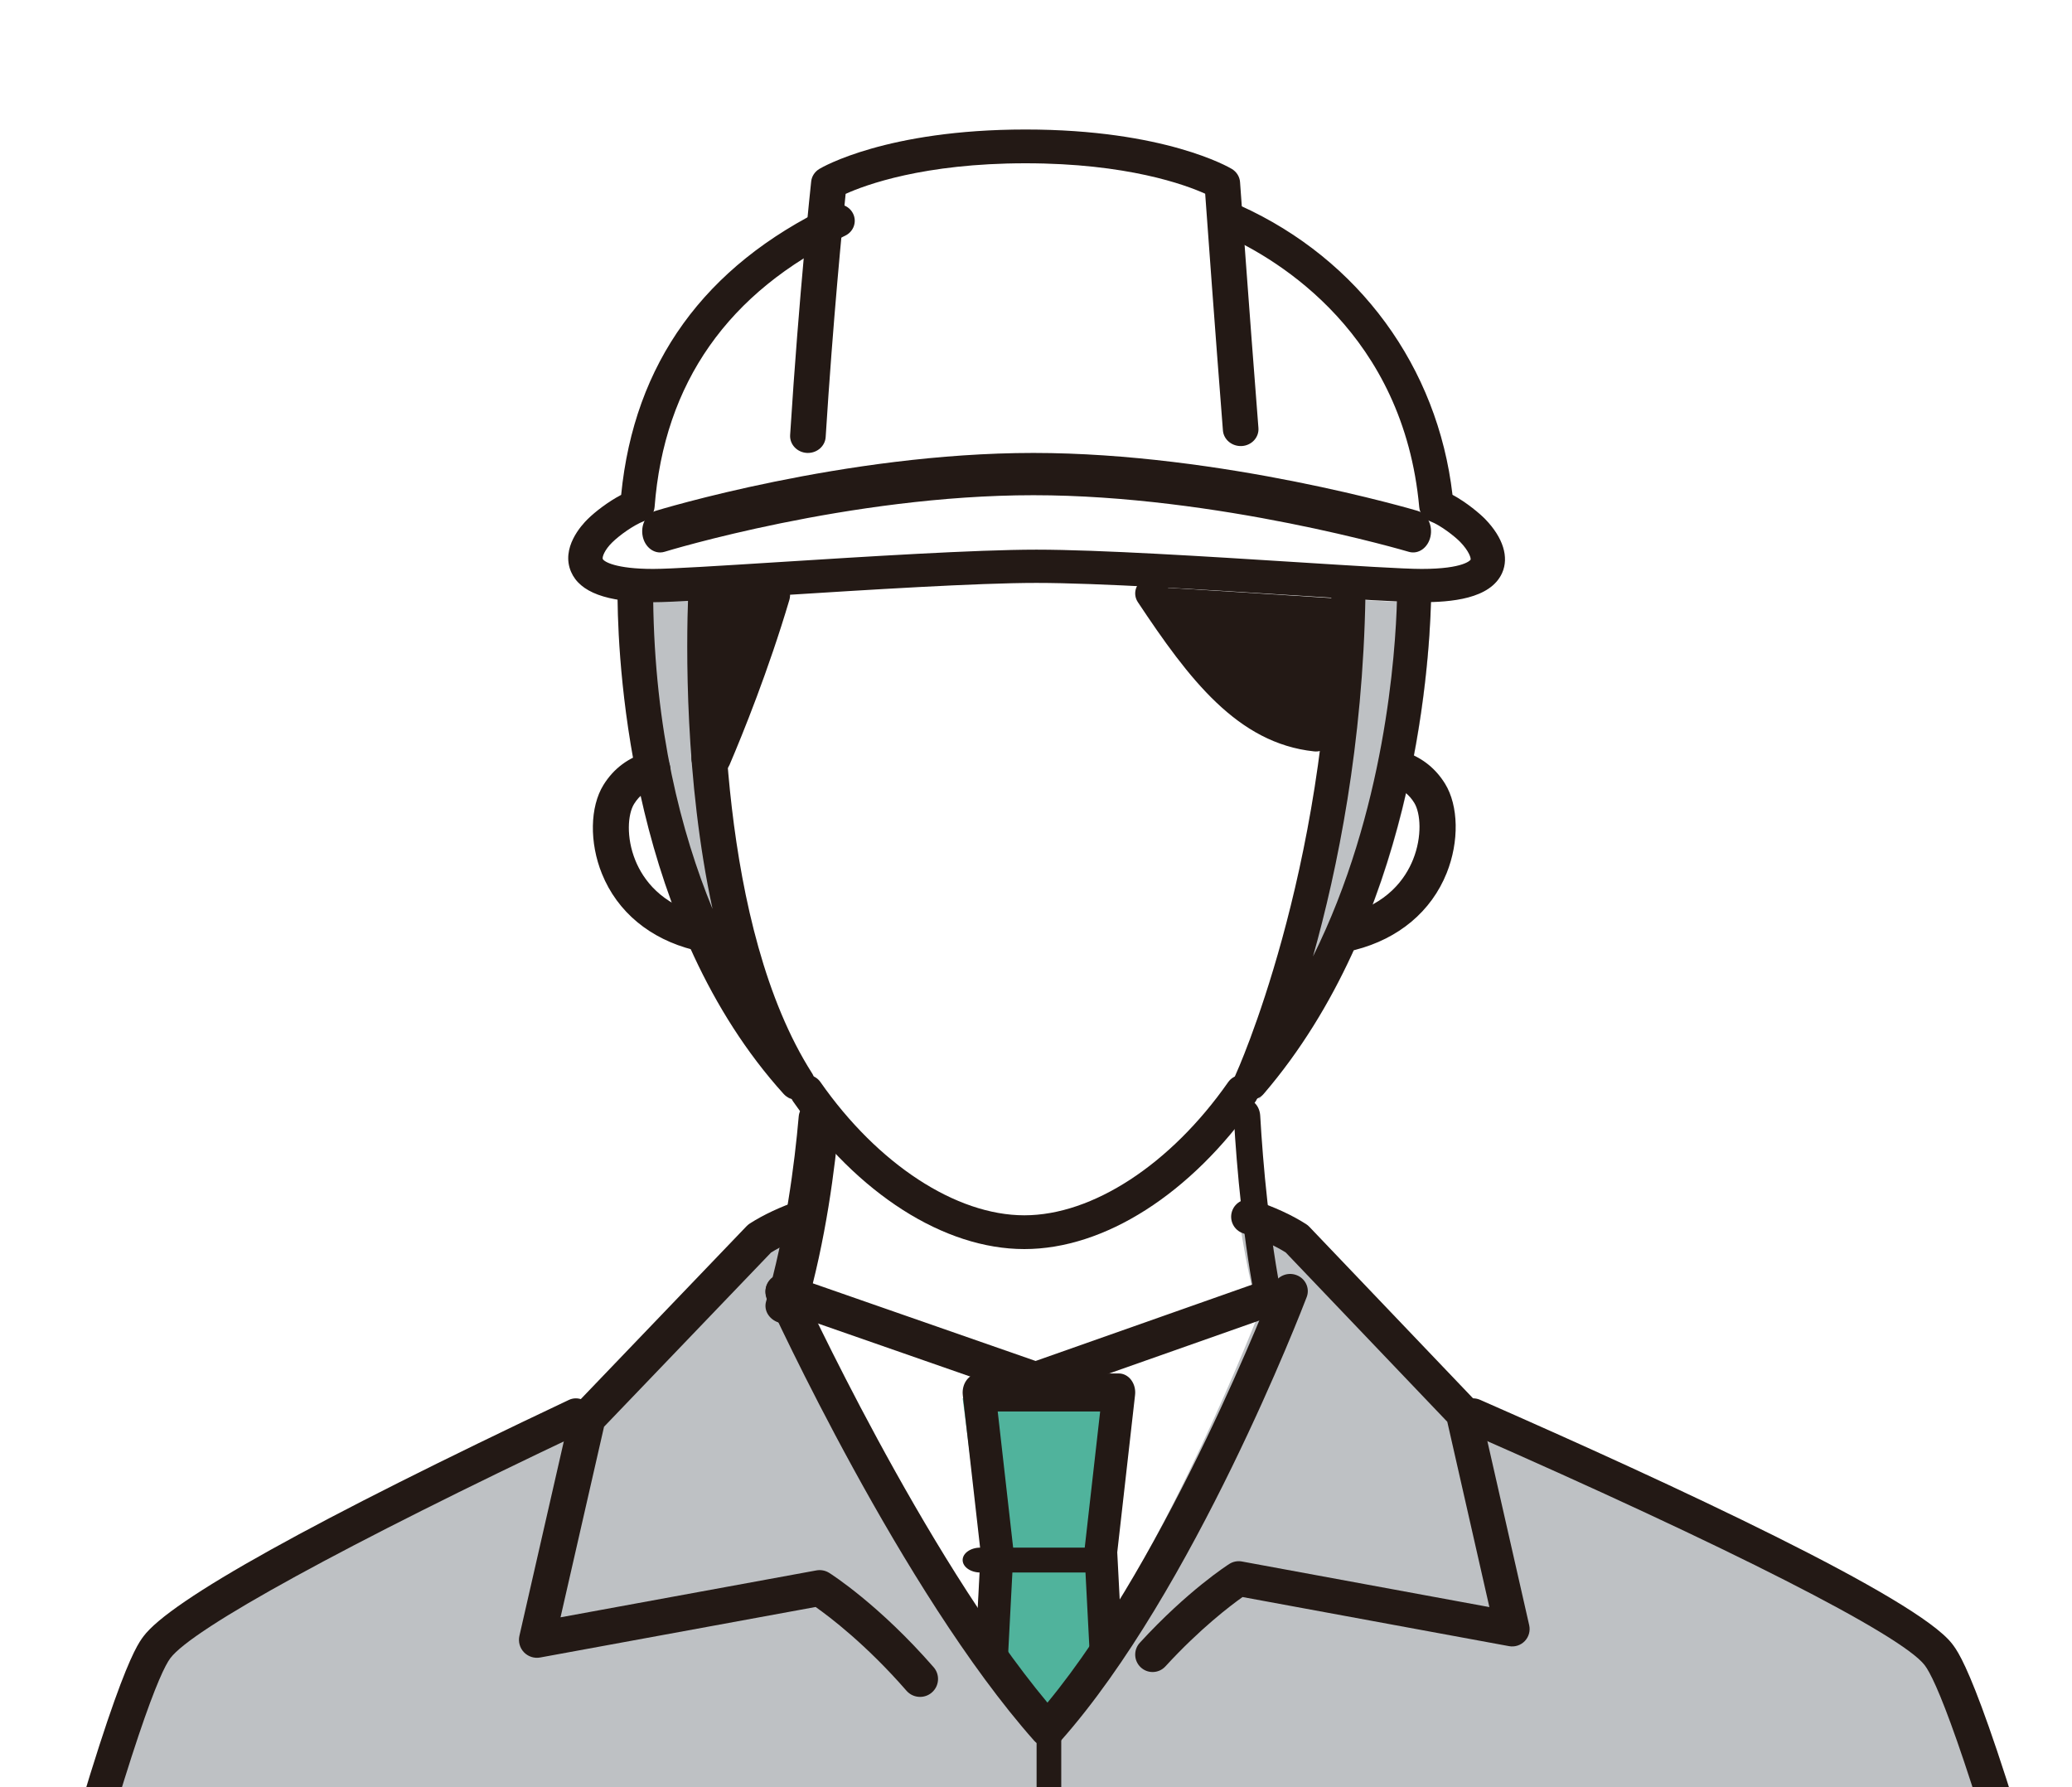 <svg width="80" height="69" fill="none" xmlns="http://www.w3.org/2000/svg"><rect width="100%" height="100%" fill="#808080" stroke="none"/><g clip-path="url(#clip0_2089_14574)"><rect width="80" height="69" fill="white"/><path d="M74.567 63.645C72.706 61.244 53.299 53.026 53.299 53.026H27.163C27.163 53.026 8.292 61.244 6.431 63.645C5.529 64.808 3.649 70.983 1.951 77.04H79.047C77.349 70.983 75.469 64.808 74.567 63.645Z" fill="#BEC1C4"/><path d="M44.483 64.077C46.257 62.123 47.744 61.171 47.744 61.171L58.106 63.098L56.249 54.845L49.944 48.173C47.392 46.519 42.379 46.284 39.681 46.308C37.023 46.266 31.788 46.463 29.149 48.173L22.844 54.845L20.986 63.098L31.349 61.171C31.349 61.171 33.078 62.278 35.03 64.553L44.483 64.077Z" fill="#BEC1C4"/><path d="M48.59 50.74C47.316 45.898 47.313 40.54 47.313 40.54H31.718C31.718 40.54 31.714 45.712 30.506 50.486C31.793 53.257 35.881 61.715 39.972 66.474C43.945 61.853 47.391 53.745 48.59 50.74Z" fill="white"/><path d="M50.694 35.961C50.217 37.926 49.654 39.744 49.02 40.909C46.937 44.734 43.107 48.224 39.189 48.224C35.271 48.224 31.442 44.734 29.359 40.909C28.725 39.745 28.162 37.93 27.686 35.967C27.686 35.967 26.449 27.302 26.742 23.268C27.035 19.235 30.744 12.684 39.034 12.684C47.324 12.684 50.754 20.793 51.298 23.268C51.842 25.744 50.694 35.961 50.694 35.961Z" fill="white"/><path d="M53.117 29.618C53.769 27.593 54.657 24.037 54.151 20.851C53.675 17.857 51.925 14.52 49.207 12.183C47.146 10.472 42.874 8.456 38.245 8.906C32.061 9.509 30.987 12.682 30.987 12.682C30.987 12.682 25.131 15.33 24.813 22.707C24.677 25.867 25.327 28.129 25.932 29.619L27.396 29.974C27.396 29.974 28.804 26.477 29.777 22.599C30.777 18.616 33.079 15.807 33.079 15.806C33.102 15.783 36.067 12.455 40.327 16.926C44.225 21.017 46.271 28.149 50.999 28.681C51.136 29.15 51.253 29.615 51.325 29.974L53.117 29.618Z" fill="#231915"/><path d="M50.384 35.661C55.162 35.661 55.745 31.429 54.964 30.087C53.862 28.193 51.226 29.381 51.226 29.381L49.914 29.864L49.541 35.737L50.384 35.661Z" fill="white"/><path d="M28.712 35.661C23.933 35.661 23.351 31.429 24.132 30.087C25.233 28.193 27.869 29.381 27.869 29.381L29.181 29.864L29.555 35.737L28.712 35.661Z" fill="white"/><path d="M48.59 50.404L39.972 53.422L30.506 50.145C31.793 52.975 35.881 61.613 39.972 66.474C43.945 61.754 47.391 53.473 48.59 50.404Z" fill="white"/><path d="M42.353 63.269L42.142 59.705L42.879 53.987H37.168L37.905 59.705L37.689 63.347C38.454 64.482 39.239 65.546 40.023 66.474C40.826 65.525 41.607 64.433 42.353 63.269Z" fill="#50B39C"/><path d="M30.506 42.461C24.463 34.913 24.798 22.568 24.798 22.568L27.324 22.29C27.324 22.29 26.53 35.422 30.506 42.461Z" fill="#BEC1C4"/><path d="M52.576 22.29L55.251 22.619C55.251 22.619 55.508 34.637 48.59 42.461C48.59 42.461 52.576 34.125 52.576 22.29Z" fill="#BEC1C4"/><path d="M56.569 21.06C56.342 20.819 55.692 20.277 55.147 20.068C54.61 14.016 50.773 10.29 47.036 8.628C46.982 7.858 46.951 7.405 46.951 7.405C46.951 7.405 44.642 5.96 39.539 5.96C34.436 5.96 32.127 7.405 32.127 7.405C32.127 7.405 32.081 7.835 32.01 8.599C28.135 10.429 24.439 13.768 23.968 20.068C23.428 20.282 22.816 20.753 22.509 21.06C21.875 21.691 21.029 23.25 24.582 23.25C26.328 23.25 35.627 22.481 39.539 22.481C43.59 22.481 52.763 23.25 54.57 23.25C58.123 23.25 57.176 21.701 56.569 21.06Z" fill="white"/><path d="M35.524 65.513C35.329 65.513 35.136 65.433 34.999 65.275C33.445 63.49 32.02 62.414 31.491 62.042L20.857 63.992C20.627 64.035 20.392 63.958 20.23 63.791C20.069 63.623 20.003 63.385 20.054 63.158L22.011 54.589C22.039 54.467 22.099 54.355 22.186 54.265L28.827 47.338C28.865 47.299 28.908 47.264 28.954 47.234C29.481 46.897 30.122 46.597 30.858 46.342C31.22 46.215 31.616 46.406 31.742 46.768C31.868 47.129 31.677 47.523 31.314 47.648C30.714 47.857 30.195 48.095 29.772 48.356L23.322 55.083L21.642 62.441L31.52 60.63C31.692 60.598 31.87 60.633 32.017 60.726C32.095 60.775 33.949 61.957 36.048 64.368C36.299 64.656 36.268 65.094 35.978 65.344C35.847 65.458 35.685 65.513 35.524 65.513Z" fill="#231915"/><path d="M44.502 64.553C44.339 64.553 44.177 64.494 44.048 64.376C43.774 64.124 43.756 63.699 44.007 63.425C45.854 61.41 47.401 60.42 47.466 60.379C47.609 60.288 47.781 60.255 47.947 60.285L57.505 62.046L55.88 54.892L49.639 48.352C49.195 48.077 48.643 47.829 47.995 47.614C47.643 47.497 47.452 47.117 47.569 46.764C47.686 46.411 48.066 46.22 48.419 46.337C49.204 46.598 49.881 46.909 50.43 47.261C50.475 47.29 50.516 47.324 50.553 47.363L56.98 54.097C57.063 54.185 57.122 54.294 57.149 54.413L59.042 62.743C59.092 62.964 59.028 63.195 58.872 63.358C58.715 63.521 58.487 63.595 58.265 63.554L47.975 61.658C47.511 61.987 46.333 62.878 44.997 64.335C44.864 64.48 44.683 64.553 44.502 64.553Z" fill="#231915"/><path d="M79.329 78C79.036 78 78.767 77.805 78.684 77.508C75.797 67.192 74.704 64.796 74.31 64.286C73.4 63.111 66.783 59.743 56.608 55.279C56.268 55.13 56.113 54.732 56.261 54.391C56.409 54.05 56.805 53.895 57.144 54.043C64.7 57.359 73.995 61.683 75.368 63.459C75.669 63.848 76.585 65.032 79.975 77.143C80.075 77.501 79.867 77.874 79.511 77.974C79.45 77.992 79.389 78 79.329 78Z" fill="#231915"/><path d="M1.657 78C1.599 78 1.539 77.992 1.479 77.974C1.13 77.871 0.927 77.492 1.025 77.126C4.345 64.783 5.242 63.575 5.537 63.179C6.575 61.783 12.102 58.711 21.964 54.048C22.294 53.892 22.684 54.045 22.833 54.391C22.982 54.737 22.835 55.144 22.505 55.3C13.384 59.613 7.428 62.874 6.574 64.022C6.188 64.542 5.117 66.984 2.289 77.499C2.208 77.802 1.944 78 1.657 78Z" fill="#231915"/><path d="M40.499 78C40.236 78 40.023 77.709 40.023 77.349V67.124C40.023 66.765 40.236 66.474 40.499 66.474C40.762 66.474 40.975 66.765 40.975 67.124V77.349C40.975 77.709 40.762 78 40.499 78Z" fill="#231915"/><path d="M30.342 51.105C30.278 51.105 30.213 51.099 30.148 51.084C29.727 50.99 29.472 50.615 29.579 50.245C30.332 47.648 30.68 44.925 30.839 43.098C30.873 42.718 31.249 42.433 31.684 42.462C32.117 42.492 32.441 42.823 32.408 43.203C32.244 45.084 31.884 47.892 31.104 50.585C31.014 50.897 30.693 51.105 30.342 51.105Z" fill="#231915"/><path d="M39.986 53.987C39.912 53.987 39.839 53.974 39.769 53.95L30.017 50.551C29.662 50.427 29.471 50.029 29.59 49.662C29.711 49.295 30.097 49.096 30.452 49.222L39.985 52.544L48.643 49.492C48.998 49.366 49.385 49.562 49.506 49.929C49.627 50.296 49.438 50.695 49.082 50.82L40.206 53.949C40.134 53.974 40.06 53.987 39.986 53.987Z" fill="#231915"/><path d="M49.032 51.105C48.806 51.105 48.6 50.908 48.54 50.609C47.996 47.922 47.75 45.084 47.64 43.176C47.619 42.81 47.829 42.49 48.11 42.463C48.389 42.433 48.635 42.709 48.657 43.076C48.764 44.928 49.001 47.68 49.525 50.269C49.597 50.624 49.435 50.989 49.163 51.083C49.119 51.098 49.075 51.105 49.032 51.105Z" fill="#231915"/><path d="M40.444 67.434C40.246 67.434 40.057 67.35 39.928 67.204C34.817 61.441 29.824 50.577 29.614 50.118C29.461 49.783 29.616 49.391 29.959 49.242C30.302 49.093 30.706 49.243 30.859 49.578C30.908 49.685 35.636 59.972 40.442 65.735C45.181 59.988 49.133 49.723 49.174 49.617C49.305 49.273 49.697 49.098 50.05 49.226C50.403 49.354 50.583 49.736 50.451 50.079C50.275 50.539 46.084 61.424 40.96 67.204C40.83 67.35 40.642 67.434 40.444 67.434Z" fill="#231915"/><path d="M38.293 64.553C38.281 64.553 38.267 64.552 38.255 64.551C37.906 64.527 37.64 64.179 37.661 63.774L37.862 59.932L37.173 53.856C37.15 53.646 37.205 53.435 37.325 53.276C37.445 53.117 37.618 53.026 37.8 53.026H43.198C43.38 53.026 43.554 53.117 43.674 53.276C43.794 53.435 43.849 53.646 43.825 53.856L43.137 59.932L43.333 63.691C43.354 64.096 43.088 64.443 42.739 64.467C42.391 64.495 42.091 64.184 42.07 63.779L41.871 59.95C41.868 59.903 41.87 59.856 41.875 59.81L42.477 54.494H38.522L39.124 59.81C39.129 59.857 39.13 59.903 39.128 59.95L38.924 63.863C38.904 64.253 38.625 64.553 38.293 64.553Z" fill="#231915"/><path d="M42.193 60.711H37.853C37.475 60.711 37.168 60.495 37.168 60.23C37.168 59.965 37.475 59.75 37.853 59.75H42.193C42.572 59.75 42.879 59.965 42.879 60.23C42.879 60.495 42.572 60.711 42.193 60.711Z" fill="#231915"/><path d="M39.55 48.224C36.453 48.224 33.116 46.095 30.624 42.528C30.419 42.234 30.488 41.828 30.778 41.62C31.069 41.412 31.471 41.481 31.677 41.776C33.894 44.949 36.911 46.92 39.55 46.92C42.187 46.92 45.202 44.95 47.419 41.78C47.625 41.486 48.027 41.416 48.318 41.624C48.608 41.832 48.677 42.239 48.472 42.533C45.98 46.096 42.644 48.224 39.55 48.224Z" fill="#231915"/><path d="M31.194 17.487C31.18 17.487 31.166 17.486 31.152 17.486C30.773 17.464 30.485 17.155 30.507 16.796C30.85 11.351 31.315 7.048 31.32 7.005C31.341 6.807 31.458 6.628 31.636 6.521C31.739 6.459 34.232 5 39.597 5C44.963 5 47.456 6.459 47.559 6.521C47.745 6.633 47.863 6.821 47.878 7.028C47.881 7.075 48.214 11.756 48.588 16.522C48.616 16.881 48.332 17.194 47.954 17.22C47.575 17.244 47.245 16.977 47.217 16.618C46.903 12.614 46.618 8.671 46.532 7.479C45.774 7.137 43.525 6.304 39.597 6.304C35.652 6.304 33.4 7.145 32.65 7.485C32.534 8.608 32.164 12.342 31.879 16.874C31.857 17.22 31.555 17.487 31.194 17.487Z" fill="#231915"/><path d="M54.887 23.25C54.149 23.25 52.31 23.133 49.983 22.986C46.603 22.772 42.397 22.505 40.017 22.505C37.718 22.505 33.501 22.772 30.111 22.986C27.777 23.133 25.933 23.25 25.22 23.25C23.426 23.25 22.388 22.866 22.048 22.075C21.652 21.154 22.445 20.28 22.698 20.034C22.996 19.743 23.487 19.367 23.983 19.106C24.484 14.024 27.194 10.271 32.044 7.948C32.373 7.791 32.771 7.921 32.933 8.239C33.096 8.557 32.961 8.942 32.633 9.099C28.116 11.263 25.64 14.787 25.274 19.573C25.256 19.818 25.095 20.031 24.859 20.122C24.462 20.276 23.927 20.658 23.64 20.939C23.342 21.228 23.243 21.511 23.273 21.581C23.316 21.681 23.766 21.965 25.22 21.965C25.89 21.965 27.806 21.844 30.025 21.704C33.433 21.489 37.675 21.221 40.017 21.221C42.441 21.221 46.67 21.489 50.069 21.704C52.282 21.844 54.192 21.965 54.887 21.965C56.545 21.965 56.778 21.613 56.779 21.609C56.803 21.557 56.719 21.275 56.38 20.925C56.182 20.72 55.624 20.277 55.218 20.125C54.982 20.036 54.819 19.826 54.797 19.582C54.191 12.906 49.378 10.033 47.337 9.107C47.005 8.957 46.861 8.574 47.017 8.253C47.172 7.932 47.567 7.793 47.899 7.944C52.472 10.017 55.508 14.17 56.081 19.103C56.63 19.398 57.148 19.839 57.349 20.047C58.034 20.756 58.27 21.511 57.997 22.121C57.543 23.133 56.005 23.25 54.887 23.25Z" fill="#231915"/><path d="M25.487 21.329C25.18 21.329 24.899 21.086 24.818 20.72C24.721 20.285 24.942 19.838 25.311 19.724C25.384 19.701 32.618 17.487 39.9 17.487C47.179 17.487 54.656 19.7 54.73 19.722C55.101 19.833 55.325 20.277 55.231 20.713C55.137 21.15 54.76 21.415 54.389 21.303C54.316 21.282 47.002 19.119 39.9 19.119C32.795 19.119 25.734 21.28 25.663 21.302C25.605 21.32 25.545 21.329 25.487 21.329Z" fill="#231915"/><path d="M30.771 42.461C30.58 42.461 30.39 42.383 30.255 42.233C24.429 35.79 23.875 25.985 23.844 23.134C23.84 22.764 24.144 22.46 24.524 22.456C24.894 22.446 25.215 22.749 25.219 23.119C25.274 28.167 26.296 32.137 27.511 35.093C26.432 30.091 26.495 24.92 26.572 22.935C26.587 22.565 26.905 22.276 27.285 22.29C27.665 22.304 27.961 22.615 27.947 22.985C27.834 25.884 27.746 35.779 31.354 41.436C31.543 41.732 31.468 42.12 31.181 42.328C31.058 42.417 30.914 42.461 30.771 42.461Z" fill="#231915"/><path d="M48.296 42.461C48.172 42.461 48.046 42.425 47.936 42.351C47.661 42.168 47.562 41.806 47.702 41.504C47.737 41.428 51.231 33.755 51.405 22.95C51.411 22.579 51.718 22.274 52.073 22.29C52.436 22.296 52.726 22.601 52.72 22.971C52.627 28.726 51.643 33.559 50.695 36.926C53.471 31.342 53.883 25.23 53.938 23.134C53.948 22.77 54.24 22.482 54.595 22.482C54.601 22.482 54.607 22.482 54.613 22.482C54.976 22.492 55.263 22.8 55.253 23.17C55.179 25.961 54.494 35.583 48.791 42.231C48.662 42.382 48.48 42.461 48.296 42.461Z" fill="#231915"/><path d="M52.144 36.697C51.833 36.697 51.548 36.487 51.467 36.17C51.371 35.795 51.597 35.413 51.971 35.316C53.567 34.906 54.259 33.93 54.559 33.183C54.916 32.293 54.848 31.391 54.604 30.995C54.419 30.695 54.171 30.492 53.845 30.374C53.482 30.242 53.294 29.84 53.425 29.476C53.557 29.112 53.958 28.924 54.321 29.055C54.945 29.281 55.44 29.686 55.793 30.256C56.317 31.106 56.343 32.493 55.856 33.707C55.262 35.187 54.006 36.241 52.318 36.675C52.26 36.691 52.202 36.697 52.144 36.697Z" fill="#231915"/><path d="M26.955 36.697C26.899 36.697 26.842 36.691 26.785 36.676C25.096 36.252 23.838 35.208 23.242 33.737C22.753 32.531 22.776 31.151 23.3 30.305C23.696 29.666 24.27 29.24 25.005 29.038C25.376 28.936 25.758 29.155 25.859 29.525C25.96 29.896 25.742 30.278 25.372 30.38C24.981 30.487 24.69 30.702 24.482 31.038C24.237 31.432 24.171 32.329 24.53 33.215C24.831 33.957 25.524 34.926 27.124 35.328C27.496 35.421 27.722 35.799 27.628 36.172C27.549 36.487 27.266 36.697 26.955 36.697Z" fill="#231915"/><path d="M50.806 29.013C50.782 29.013 50.759 29.012 50.735 29.009C47.776 28.694 45.903 26.213 43.932 23.246C43.741 22.958 43.826 22.574 44.123 22.389C44.42 22.203 44.816 22.286 45.007 22.574C46.798 25.268 48.475 27.52 50.875 27.776C51.226 27.813 51.479 28.12 51.441 28.46C51.405 28.778 51.127 29.013 50.806 29.013Z" fill="#231915"/><path d="M27.457 29.974C27.366 29.974 27.273 29.959 27.183 29.927C26.791 29.789 26.597 29.389 26.749 29.033C27.256 27.846 28.223 25.457 29.011 22.801C29.12 22.432 29.537 22.215 29.942 22.313C30.347 22.413 30.587 22.791 30.478 23.16C29.672 25.879 28.684 28.32 28.166 29.533C28.049 29.806 27.762 29.974 27.457 29.974Z" fill="#231915"/></g><defs><clipPath id="clip0_2089_14574"><rect width="80" height="69" fill="white"/></clipPath></defs></svg>